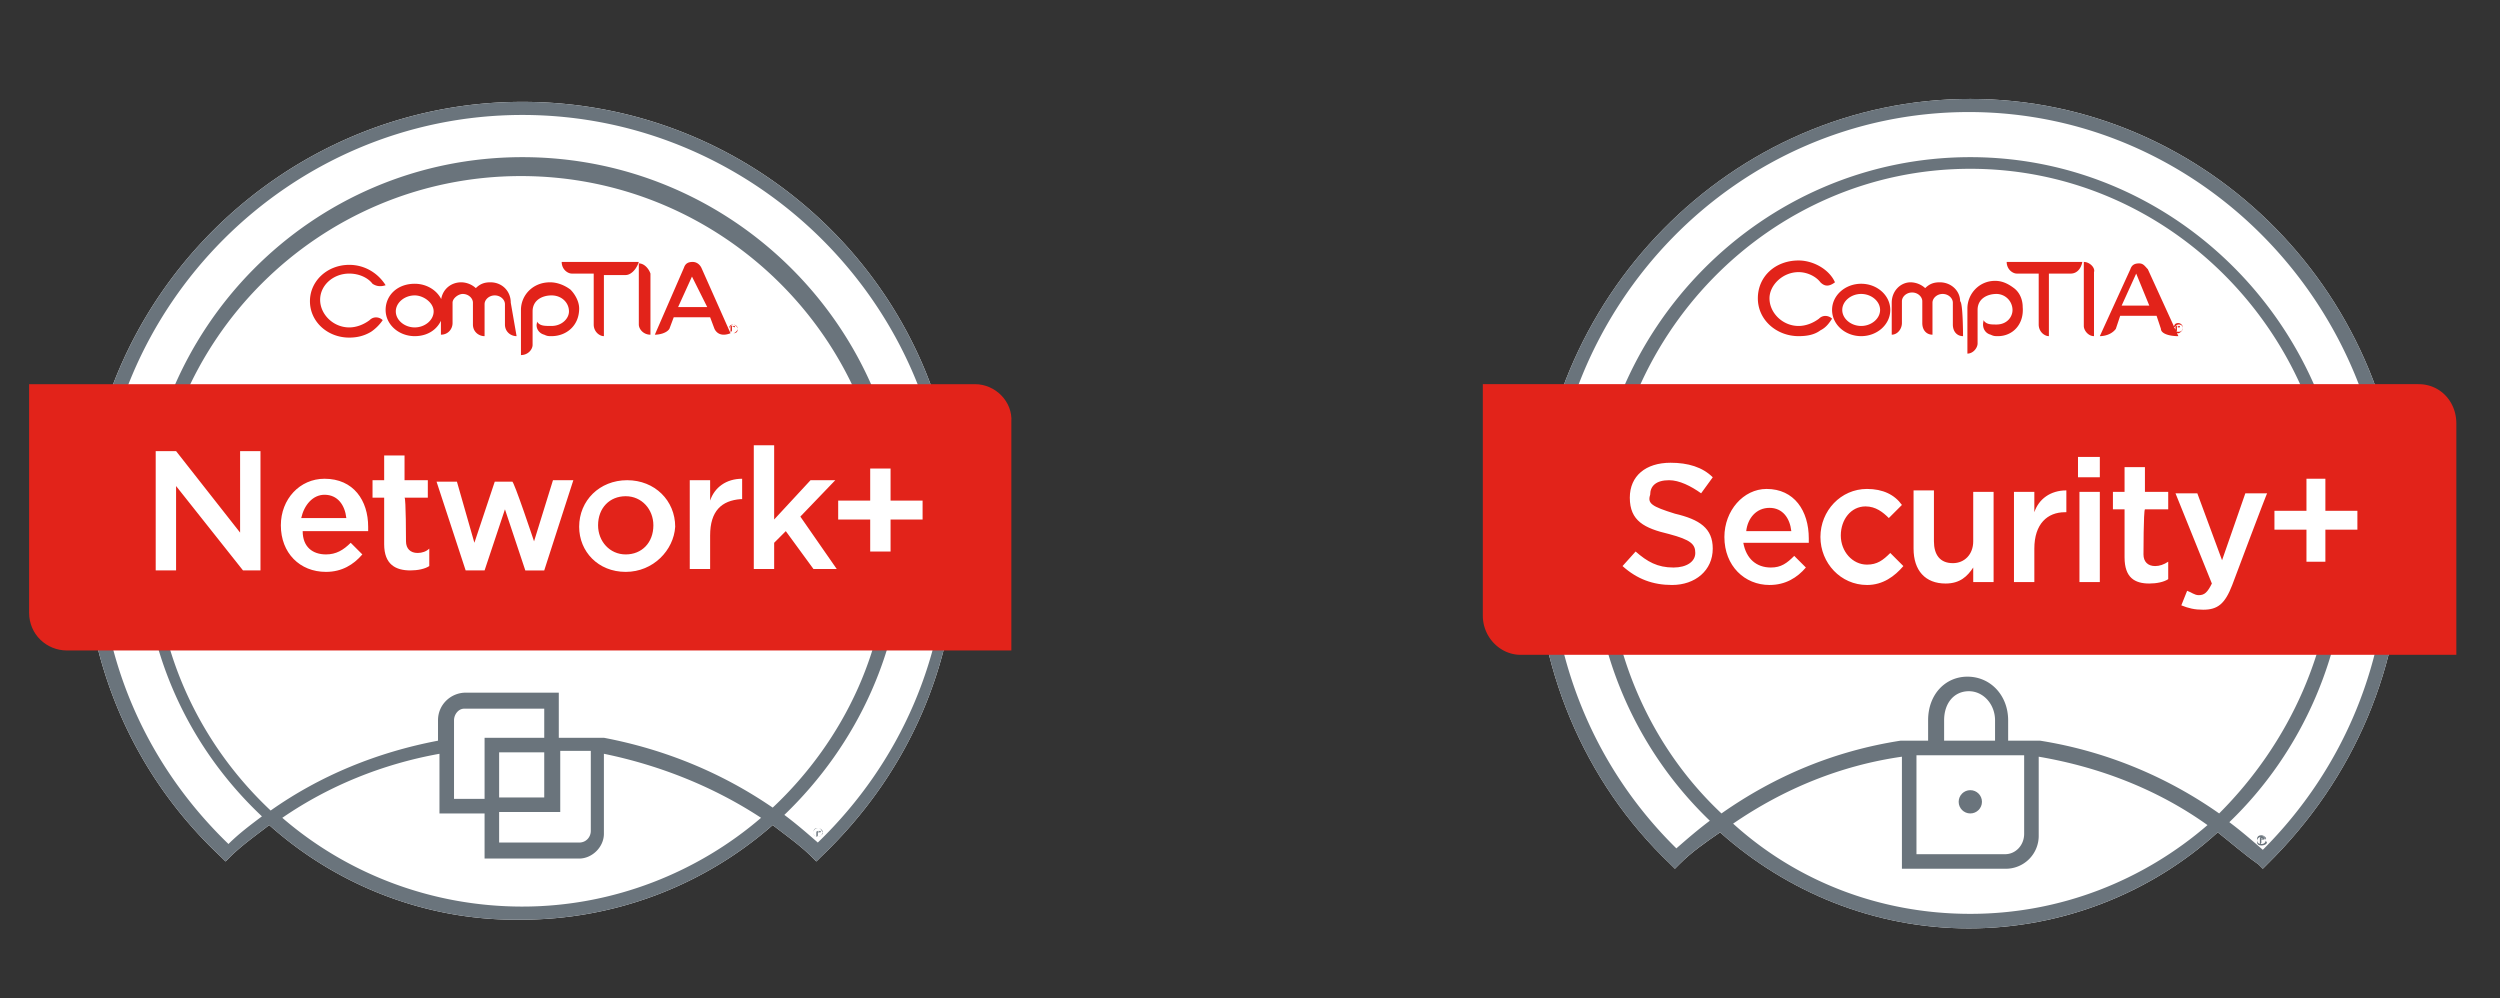 <svg xmlns="http://www.w3.org/2000/svg" viewBox="0 0 171.8 68.6"><rect x="0" y="0" width="171.8" height="68.6" fill="#333333" stroke="none"/><path d="M135.4 6.8c-16.4 0-29.9 13.7-29.9 30.5 0 8.4 3.3 16.4 9.3 22.1l.3.3.3-.3c.9-.9 1.8-1.5 2.8-2.2 4.6 4.1 10.6 6.6 17.1 6.6s12.6-2.5 17.1-6.6c.9.7 1.8 1.5 2.8 2.2l.3.3.3-.3c6-5.9 9.3-13.7 9.3-22.1.1-16.9-13.4-30.5-29.7-30.5z" fill="#fff"/><g fill="#6a747c"><path d="M135.4 6.8c-16.4 0-29.9 13.7-29.9 30.5 0 8.4 3.3 16.4 9.3 22.1l.3.3.3-.3c.9-.9 1.8-1.5 2.8-2.2 4.6 4.1 10.6 6.6 17.1 6.6s12.6-2.5 17.1-6.6c.9.7 1.8 1.5 2.8 2.2l.3.3.3-.3c6-5.9 9.3-13.7 9.3-22.1.1-16.9-13.4-30.5-29.7-30.5zm0 56c-6.3 0-12-2.3-16.3-6.2 3.5-2.4 7.4-4 11.6-4.6v7.7h7.1a2.26 2.26 0 0 0 2.3-2.3V52c4.1.7 8.1 2.2 11.6 4.7-4.4 3.8-10.1 6.1-16.3 6.1zm-25-25.6c0-14.1 11.2-25.6 25-25.6s25 11.5 25 25.6c0 7.3-3.1 13.9-7.9 18.7-3.7-2.6-7.9-4.3-12.3-5H138v-1.4c0-1.7-1.2-3-2.8-3-1.5 0-2.7 1.2-2.7 3v1.4h-1.9c-4.5.7-8.6 2.4-12.3 5-4.9-4.6-7.9-11.3-7.9-18.7zm26.7 13.7h-3.5v-1.4c0-1.2.7-2 1.7-2s1.8.9 1.8 2v1.4zm2 1v5.4c0 .8-.6 1.4-1.3 1.4h-6.1v-6.8c-.1 0 7.4 0 7.4 0zm16.4 6.5c-.8-.7-1.5-1.3-2.3-1.9 5-4.8 8.1-11.7 8.1-19.2 0-14.6-11.6-26.5-25.9-26.5s-26 11.8-26 26.4c0 7.6 3.1 14.4 8.1 19.2-.8.6-1.5 1.2-2.3 1.9-5.6-5.5-8.7-13-8.7-21.1 0-16.3 12.9-29.5 28.8-29.5s28.8 13.3 28.8 29.5c.1 8.1-3 15.6-8.6 21.2z"/><circle cx="135.4" cy="55.1" r=".8"/></g><path d="M127.9 20.2c-.7 0-1.3.5-1.3 1.1s.6 1.1 1.3 1.1 1.3-.5 1.3-1.1-.6-1.1-1.3-1.1m0 2.9c-1.1 0-2-.8-2-1.8s.9-1.8 2-1.8 2 .8 2 1.8-.9 1.8-2 1.8m7 0c-.4 0-.7-.3-.7-.8v-1.5c0-.3-.3-.6-.7-.6s-.7.3-.7.6V23c-.4 0-.7-.3-.7-.8v-1.5c0-.3-.3-.6-.7-.6s-.7.3-.7.6v1.5c0 .4-.3.8-.7.8v-2.2c0-.8.6-1.4 1.3-1.4a1.53 1.53 0 0 1 1 .4c.3-.3.6-.4 1-.4.8 0 1.4.6 1.4 1.3.2.1.2 2.4.2 2.4zm2.4 0c-.2 0-.3 0-.5-.1-.4-.1-.6-.5-.5-.9V22c.2.3.5.3.9.3.7 0 1.1-.5 1.1-1a1.11 1.11 0 0 0-1.1-1.1c-.6 0-1.3.3-1.3 1.1v2.3c0 .3-.3.7-.7.7v-3.1c0-1 .8-1.9 1.9-1.9.5 0 .9.2 1.3.5s.6.8.6 1.3c.1 1.2-.7 2-1.7 2m5-4.3h-1.5v4.3c-.3 0-.7-.3-.7-.8v-3.5h-1.5c-.3 0-.7-.3-.7-.8h5.2c-.1.5-.4.8-.8.8m4.5 0l-1 2.2h1.9l-.9-2.2zm1.7 3.8l-.3-.9h-2.5l-.3.9c-.3.4-.8.5-1.1.5l2.1-4.6c.1-.3.3-.4.6-.4s.4.2.6.4l2.1 4.6c-.7 0-1.2-.2-1.2-.5m-23.4-3.2c-.3-.4-.9-.7-1.5-.7-1.1 0-2 .9-2 1.8 0 1 .9 1.9 2 1.9.5 0 1-.2 1.4-.5.3-.3.7-.2.9 0-.2.3-.4.6-.8.8-.4.3-.9.4-1.5.4-1.5 0-2.8-1.1-2.8-2.6s1.2-2.6 2.8-2.6c1 0 2.1.6 2.5 1.5-.4.3-.7.3-1 0m24.7 3.1h-.2c.1 0 .1-.1.2 0-.1-.1 0-.1 0 0 0-.1 0-.1 0 0l-.2-.1v.3s0 .1-.1.1v-.3s0-.1.1-.1h.2v.1c0-.1 0 0 0 0m-.1-.3c-.2 0-.3.1-.3.3s.1.3.3.3.3-.1.3-.3-.2-.3-.3-.3m0 .7c-.3 0-.3-.2-.3-.3s.2-.3.3-.3c.3 0 .3.2.3.3s-.2.3-.3.3m-6.5-4.9v4.4c0 .3.3.7.7.7v-4.4c.1-.3-.3-.7-.7-.7m23 8.4h-64.3v15.9c0 1.5 1.2 2.7 2.6 2.7h64.3V29.1c0-1.5-1.1-2.7-2.6-2.7z" fill="#e2231a"/><path d="M115.1 35.3c1.7.4 2.6 1 2.6 2.4 0 1.5-1.2 2.5-2.8 2.5-1.3 0-2.4-.4-3.4-1.3l.9-1c.8.7 1.5 1.1 2.6 1.1.9 0 1.5-.4 1.5-1s-.3-.9-1.8-1.3c-1.7-.4-2.7-.9-2.7-2.5 0-1.5 1.1-2.4 2.8-2.4 1.2 0 2.2.3 2.9 1l-.8 1.1c-.7-.5-1.5-.9-2.2-.9-.9 0-1.3.4-1.3 1-.2.6.1.8 1.7 1.3zm6.6 3.7c.7 0 1.1-.3 1.6-.8l.8.8c-.6.7-1.4 1.2-2.5 1.2-1.7 0-3.1-1.3-3.1-3.3 0-1.8 1.3-3.3 2.9-3.3 1.9 0 2.9 1.5 2.9 3.4v.3h-4.5c.2 1.1.9 1.7 1.9 1.7zm1.4-2.5c-.1-.9-.6-1.6-1.5-1.6s-1.5.7-1.6 1.6c-.1 0 3.1 0 3.1 0zm5.2 3.7c-1.8 0-3.2-1.5-3.2-3.3s1.4-3.3 3.2-3.3c1.1 0 1.9.4 2.4 1.1l-.9.9c-.4-.4-.9-.8-1.6-.8-1 0-1.7.9-1.7 2s.8 2 1.8 2c.7 0 1.1-.3 1.6-.8l.9.9c-.6.7-1.4 1.3-2.5 1.3zm7.3-6.4h1.4V40h-1.4v-1c-.4.6-.9 1.1-1.9 1.1-1.4 0-2.2-.9-2.2-2.4v-4h1.4v3.5c0 .9.4 1.5 1.3 1.5.8 0 1.4-.6 1.4-1.5 0 .1 0-3.4 0-3.4zm4.2 6.2h-1.4v-6.2h1.4v1.4c.3-.9 1.1-1.5 2.2-1.5v1.5h-.1c-1.2 0-2.1.8-2.1 2.5V40zm3-7.2v-1.4h1.5v1.4h-1.5zm.1 7.2v-6.2h1.4V40h-1.4zm4.4-1.9c0 .5.3.8.8.8.3 0 .6-.1.9-.3v1.2c-.3.2-.8.3-1.3.3-1 0-1.7-.4-1.7-1.8V35h-.8v-1.2h.8v-1.7h1.4v1.7h1.6V35h-1.6c-.1.1-.1 3.1-.1 3.1zm6.1 2.1c-.5 1.3-1 1.7-2 1.7-.6 0-1-.1-1.5-.3l.4-1c.3.1.5.3.8.3.4 0 .6-.2.9-.8l-2.5-6.2h1.5l1.7 4.6 1.6-4.6h1.5c0-.1-2.4 6.3-2.4 6.3zm5.1-7.3h1.3v2.2h2.2v1.3h-2.2v2.2h-1.3v-2.2h-2.2v-1.3h2.2v-2.2z" fill="#fff"/><path d="M155.6 57.7h-.2s0-.1.2 0c-.1-.1 0-.1 0 0l-.2-.1v.3s0 .1-.1.1v-.4s0-.1.1-.1h.2c0 .1.1.1 0 .2.1-.1 0-.1 0 0m-.2-.3c-.2 0-.3.1-.3.3s.1.3.3.3.3-.1.3-.3c.1-.1-.1-.3-.3-.3m0 .7c-.3 0-.3-.2-.3-.3 0-.2.2-.3.3-.3.3 0 .3.2.3.3.2.1 0 .3-.3.3" fill="#6a747c"/><path d="M35.9 7C19.4 7 5.8 20.5 5.8 37.1c0 8.3 3.3 16.1 9.4 21.8l.3.3.3-.3c.8-.8 1.8-1.5 2.7-2.2 4.7 4.2 10.9 6.6 17.3 6.5a26.17 26.17 0 0 0 17.3-6.5c.9.7 1.9 1.4 2.7 2.2l.3.3.3-.3c6.1-5.8 9.4-13.5 9.4-21.8C66 20.5 52.5 7 35.9 7z" fill="#fff"/><path d="M35.9 7C19.4 7 5.8 20.5 5.8 37.1c0 8.3 3.3 16.1 9.4 21.8l.3.3.3-.3c.8-.8 1.8-1.5 2.7-2.2 4.7 4.2 10.9 6.6 17.3 6.5a26.17 26.17 0 0 0 17.3-6.5c.9.7 1.9 1.4 2.7 2.2l.3.3.3-.3c6.1-5.8 9.4-13.5 9.4-21.8C66 20.5 52.5 7 35.9 7zm0 55.3c-6.3 0-12.1-2.3-16.5-6.1 3.2-2.2 6.9-3.7 10.8-4.4v4.1h3.1V59h6.5c.9 0 1.7-.8 1.7-1.7v-5.5c3.9.8 7.6 2.3 10.8 4.4-4.3 3.7-10.1 6.1-16.4 6.1zm2.6-6.5v-4.2h2.1v5.5c0 .4-.3.8-.8.8h-5.5v-2.1h4.2zm-4.2-1v-3.1h3.1v3.1h-3.1zm3.2-4.1h-4.2v4.2h-2.1v-5.4c0-.4.3-.8.7-.8h5.5v2zm15.6 4.8c-3.5-2.4-7.4-4-11.6-4.8h-3.1v-3.1H32c-1 0-1.9.8-1.9 1.9v1.4c-4.2.8-8.1 2.4-11.5 4.8-4.9-4.6-8-11.1-8-18.4 0-13.9 11.3-25.2 25.2-25.2S61 23.4 61 37.2c.2 7.1-3 13.7-7.9 18.3zm3.1 2.4c-.8-.7-1.5-1.3-2.3-1.9 5-4.8 8.2-11.5 8.2-19 0-14.4-11.7-26.2-26.2-26.2S9.8 22.6 9.8 37.1c0 7.5 3.1 14.2 8.2 19-.8.6-1.6 1.2-2.3 1.9-5.8-5.6-8.9-13-8.9-20.9C6.8 21 19.9 7.9 35.9 7.9S65.1 21 65.1 37.1c0 7.9-3.2 15.3-8.9 20.8z" fill="#6a747c"/><path d="M67 26.4H2v15.7c0 1.5 1.2 2.6 2.6 2.6h64.9V29c.1-1.4-1.1-2.6-2.5-2.6z" fill="#e2231a"/><path d="M16.5 31h1.4v8.2h-1.2l-4.6-5.8v5.8h-1.4V31h1.4l4.4 5.6V31zm5.9 7.1c.7 0 1.2-.3 1.7-.8l.8.8c-.6.7-1.4 1.2-2.5 1.2-1.8 0-3.1-1.3-3.1-3.2 0-1.8 1.3-3.2 3-3.2 2 0 3 1.5 3 3.3v.3h-4.5c0 1.1.7 1.6 1.6 1.6zm1.4-2.5c-.1-.9-.6-1.6-1.5-1.6-.8 0-1.4.7-1.6 1.6-.1 0 3.1 0 3.1 0zm4.1 1.6c0 .5.3.8.8.8.3 0 .6-.1.8-.3v1.2c-.3.2-.8.3-1.3.3-1 0-1.8-.4-1.8-1.8v-3.2h-.8V33h.8v-1.7h1.4V33h1.6v1.2h-1.6c.1 0 .1 3 .1 3zm8.8 0L38 33h1.4l-2 6.2h-1.3L34.7 35l-1.4 4.2H32l-2-6.1h1.4l1.2 4.2 1.4-4.2h1.2c.1-.1 1.5 4.1 1.5 4.1zm6.3 2.1c-1.9 0-3.2-1.4-3.2-3.1 0-1.8 1.4-3.2 3.3-3.2s3.3 1.4 3.3 3.2c-.1 1.6-1.5 3.1-3.4 3.1zm0-5.2c-1.1 0-1.9.8-1.9 2 0 1.1.8 2 1.9 2s1.9-.8 1.9-2c0-1.1-.8-2-1.9-2zm5.8 5h-1.4V33h1.4v1.4c.3-.9 1.1-1.5 2.2-1.5v1.4h-.1c-1.3.1-2.1.8-2.1 2.5 0-.1 0 2.3 0 2.3zm8.7 0h-1.6L54 36.5l-.8.8v1.8h-1.4v-8.5h1.4v5.1l2.5-2.7h1.7L55 35.5l2.5 3.6zm2.3-6.9h1.4v2.2h2.2v1.3h-2.2v2.2h-1.4v-2.2h-2.2v-1.3h2.2v-2.2z" fill="#fff"/><path d="M28.5 20.3c-.7 0-1.3.5-1.3 1.1s.6 1.1 1.3 1.1 1.3-.5 1.3-1.1-.7-1.1-1.3-1.1m0 2.8c-1.1 0-2-.8-2-1.8s.8-1.8 2-1.8c1.1 0 2 .8 2 1.8-.1 1.1-.9 1.8-2 1.8m7 0c-.4 0-.8-.3-.8-.8v-1.4c0-.3-.3-.6-.7-.6s-.7.3-.7.6v2.2c-.4 0-.8-.3-.8-.8v-1.5c0-.3-.3-.6-.7-.6-.3 0-.7.3-.7.6v1.4c0 .4-.3.8-.8.8v-2.2c0-.8.6-1.4 1.4-1.4a1.53 1.53 0 0 1 1 .4c.3-.3.6-.4 1-.4.8 0 1.4.6 1.4 1.4l.4 2.3zm2.4 0c-.2 0-.3 0-.5-.1-.4-.1-.6-.5-.5-.8v-.1c.2.3.5.3 1 .3.7 0 1.2-.5 1.2-1 0-.6-.5-1.1-1.2-1.1-.6 0-1.3.3-1.3 1.1v2.3c0 .3-.3.7-.8.7v-3.1c0-1 .8-1.9 2-1.9.5 0 1 .2 1.4.5.3.3.6.8.6 1.3 0 1.2-.9 1.9-1.9 1.9m5.1-4.2h-1.5v4.2c-.3 0-.7-.3-.7-.8v-3.5h-1.5c-.3 0-.7-.3-.7-.8h5.3c-.2.6-.6.9-.9.9m4.6 0l-1 2.2h2l-1.1-2.2h.1zm1.5 3.7l-.3-.8h-2.5l-.3.8c-.2.3-.7.4-1 .4l2-4.6c.1-.3.3-.4.6-.4s.5.2.6.4l2 4.5c-.5.2-.9.1-1.1-.3m-23.5-3.1c-.3-.4-.9-.7-1.6-.7-1.1 0-2 .8-2 1.8s.9 1.9 2 1.9c.5 0 1-.2 1.4-.5.3-.3.7-.2.9 0-.2.3-.5.6-.8.8-.5.3-1 .4-1.5.4-1.5 0-2.7-1.1-2.7-2.5s1.2-2.5 2.7-2.5c1.1 0 2 .6 2.5 1.4-.3.1-.6.1-.9-.1m24.9 3h-.2.2l-.2-.1v.3s0 .1-.1.1v-.3s0-.1.1-.1h.2v.1m-.1-.2c-.2 0-.3.1-.3.3s.1.3.3.3.3-.1.3-.3-.2-.3-.3-.3m0 .6c-.3 0-.3-.2-.3-.3s.2-.3.3-.3.3.2.3.3-.2.3-.3.3m-6.5-4.8v4.2c0 .3.3.7.8.7v-4.2c-.1-.3-.4-.7-.8-.7" fill="#e2231a"/><path d="M56.4 57.2h-.2s0-.1.2 0c-.1-.1 0-.1 0 0l-.2-.1v.3s0 .1-.1.1v-.3s0-.1.1-.1h.2v.1c0-.1 0 0 0 0m-.2-.3c-.2 0-.3.1-.3.3s.1.3.3.3.3-.1.3-.3c.1-.1-.1-.3-.3-.3m0 .6c-.3 0-.3-.2-.3-.3 0-.2.2-.3.3-.3.2 0 .3.2.3.3.1.1-.1.3-.3.3" fill="#6a747c"/></svg>